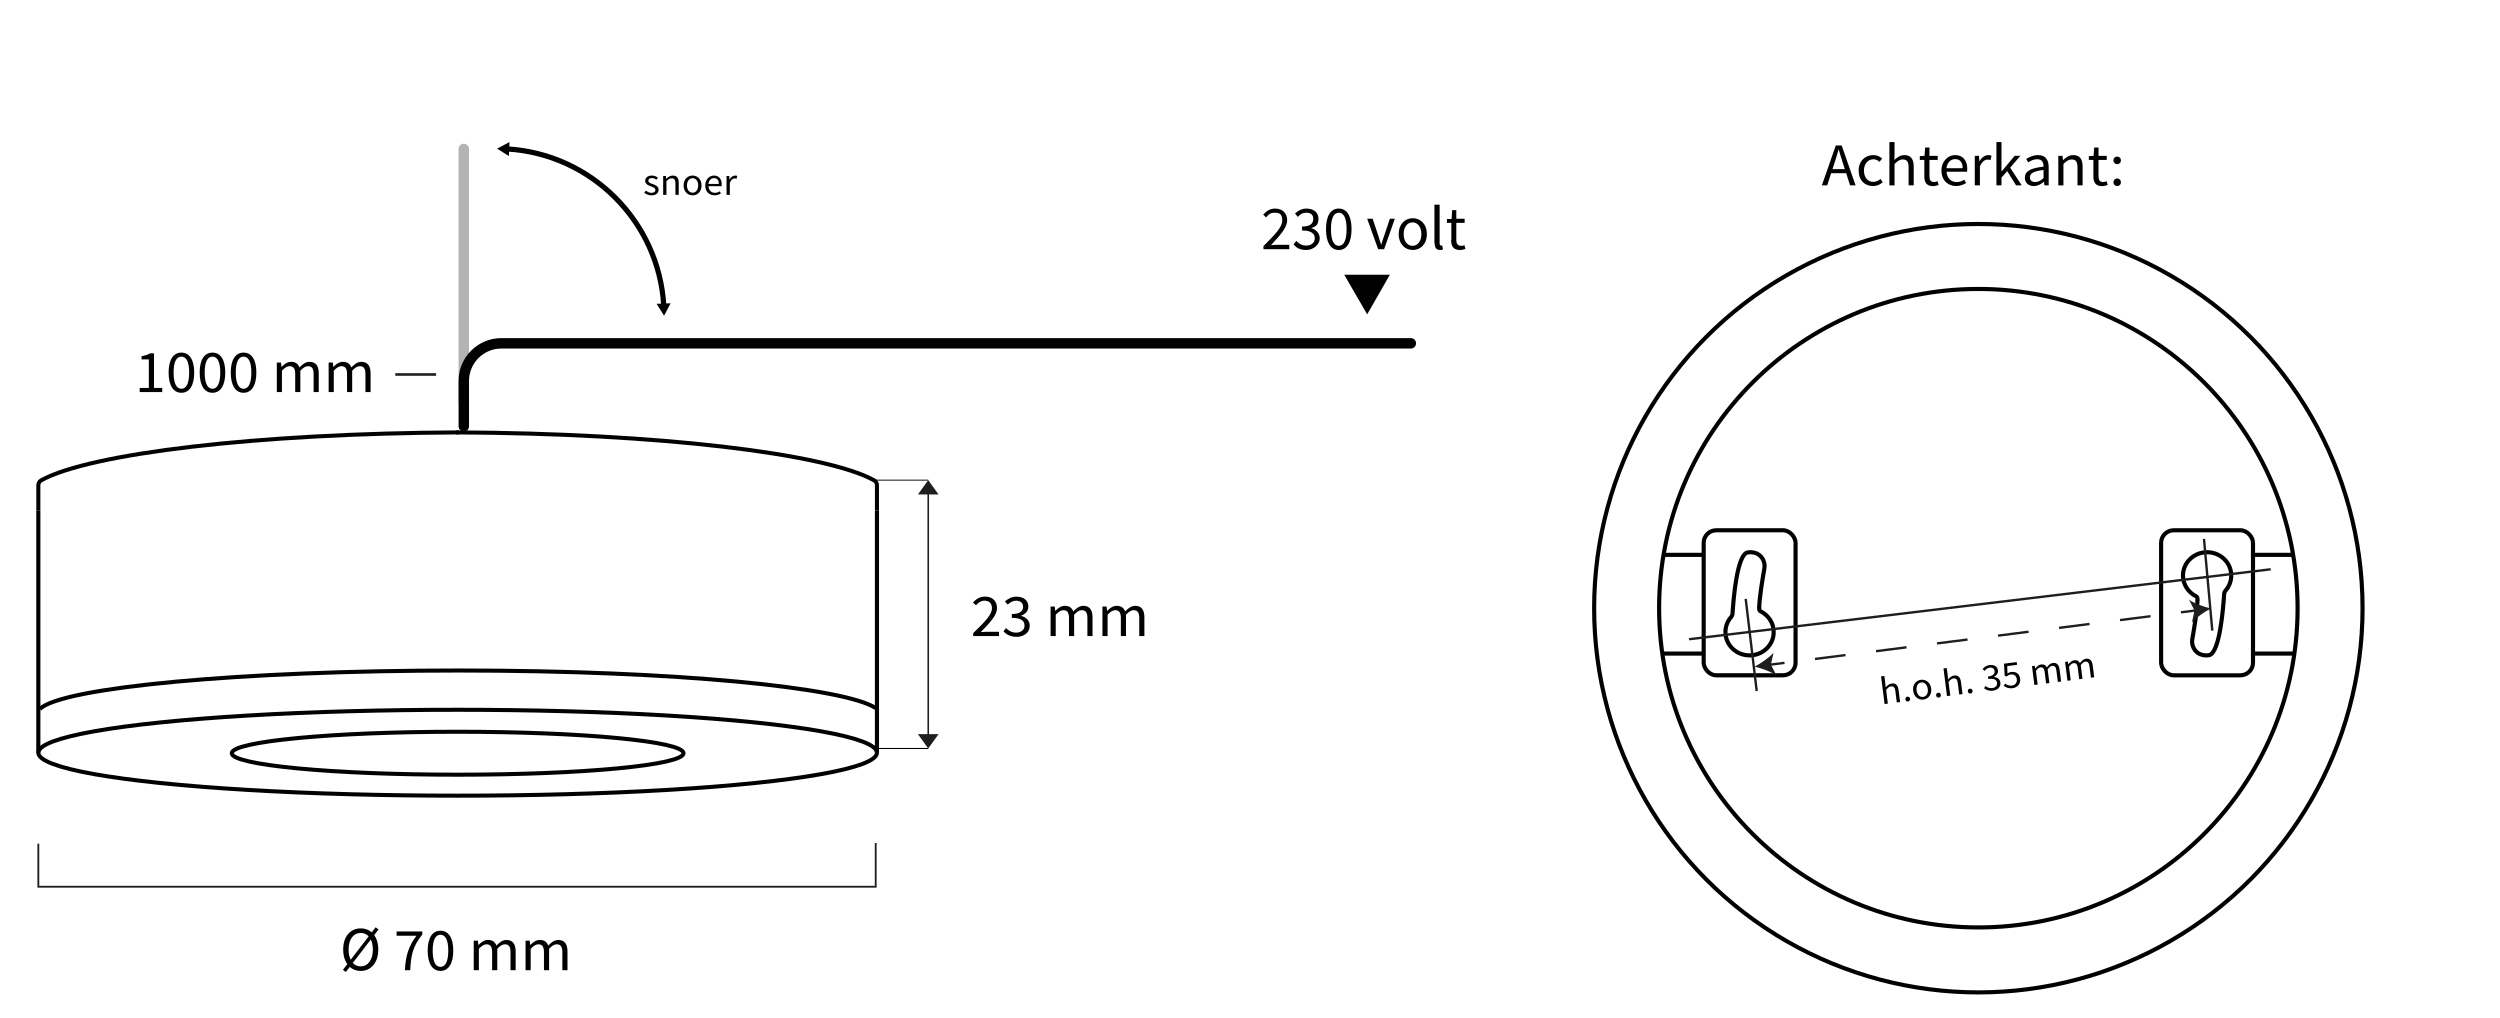 <?xml version="1.0" encoding="UTF-8"?>
<svg xmlns="http://www.w3.org/2000/svg" viewBox="0 0 959.31 390.77">
  <defs>
    <style>
      .cls-1 {
        stroke-width: .61px;
      }

      .cls-1, .cls-2, .cls-3, .cls-4, .cls-5, .cls-6, .cls-7, .cls-8, .cls-9, .cls-10, .cls-11, .cls-12 {
        fill: none;
        stroke-miterlimit: 10;
      }

      .cls-1, .cls-2, .cls-3, .cls-4, .cls-11 {
        stroke: #1e1e1c;
      }

      .cls-2 {
        stroke-width: .71px;
      }

      .cls-3, .cls-11 {
        stroke-width: .92px;
      }

      .cls-13 {
        fill: #010101;
      }

      .cls-5 {
        isolation: isolate;
        opacity: .3;
      }

      .cls-5, .cls-6, .cls-7, .cls-8, .cls-9, .cls-10, .cls-12 {
        stroke: #010101;
      }

      .cls-5, .cls-7, .cls-12 {
        stroke-linecap: round;
      }

      .cls-5, .cls-12 {
        stroke-width: 4px;
      }

      .cls-6 {
        stroke-width: .41px;
      }

      .cls-7 {
        stroke-width: 2px;
      }

      .cls-8 {
        stroke-width: .36px;
      }

      .cls-9 {
        stroke-width: 1.59px;
      }

      .cls-10 {
        stroke-width: 1.56px;
      }

      .cls-11 {
        stroke-dasharray: 11.8 11.8;
      }

      .cls-14 {
        fill: #1e1e1c;
      }
    </style>
  </defs>
  <g id="Laag_5" data-name="Laag 5">
    <g>
      <path class="cls-13" d="M131.59,372.15l12.55-16.33,1.11.84-12.55,16.33-1.11-.84ZM131.69,364.35c0-5.04,2.78-8.11,6.73-8.11s6.73,3.07,6.73,8.11-2.78,8.22-6.73,8.22-6.73-3.18-6.73-8.22ZM143.08,364.35c0-3.92-1.85-6.34-4.66-6.34s-4.66,2.42-4.66,6.34,1.85,6.46,4.66,6.46,4.66-2.53,4.66-6.46Z"/>
      <path class="cls-13" d="M159.8,359.07h-7.62v-1.65h9.87v1.17c-3.62,4.5-4.37,7.89-4.63,13.69h-2.04c.26-5.6,1.41-9.14,4.42-13.21Z"/>
      <path class="cls-13" d="M164.11,364.8c0-4.98,1.85-7.66,4.91-7.66s4.91,2.68,4.91,7.66-1.85,7.76-4.91,7.76-4.91-2.78-4.91-7.76ZM172.01,364.8c0-4.36-1.21-6.11-2.99-6.11s-2.99,1.75-2.99,6.11,1.21,6.22,2.99,6.22,2.99-1.86,2.99-6.22Z"/>
      <path class="cls-13" d="M181.75,360.96h1.63l.17,1.64h.07c1.02-1.07,2.24-1.92,3.63-1.92,1.78,0,2.74.83,3.22,2.16,1.21-1.27,2.43-2.16,3.85-2.16,2.4,0,3.55,1.54,3.55,4.43v7.18h-1.97v-6.93c0-2.11-.69-3.01-2.17-3.01-.91,0-1.85.57-2.92,1.74v8.2h-1.97v-6.93c0-2.11-.69-3.01-2.17-3.01-.88,0-1.85.57-2.92,1.74v8.2h-1.97v-11.33Z"/>
      <path class="cls-13" d="M201.64,360.96h1.63l.17,1.64h.07c1.02-1.07,2.24-1.92,3.63-1.92,1.78,0,2.74.83,3.22,2.16,1.21-1.27,2.43-2.16,3.85-2.16,2.4,0,3.55,1.54,3.55,4.43v7.18h-1.97v-6.93c0-2.11-.69-3.01-2.17-3.01-.91,0-1.85.57-2.92,1.74v8.2h-1.97v-6.93c0-2.11-.69-3.01-2.17-3.01-.88,0-1.84.57-2.92,1.74v8.2h-1.97v-11.33Z"/>
    </g>
    <g>
      <path class="cls-13" d="M373.44,242.94c4.6-4.45,7.2-7.13,7.2-9.55,0-1.7-.95-2.9-2.9-2.9-1.28,0-2.38.79-3.25,1.78l-1.15-1.08c1.28-1.37,2.66-2.26,4.64-2.26,2.83,0,4.6,1.73,4.6,4.38,0,2.79-2.64,5.56-6.25,9.25.83-.06,1.78-.13,2.57-.13h4.43v1.65h-9.89v-1.13Z"/>
      <path class="cls-13" d="M385.05,242.26l.99-1.25c.92.93,2.12,1.75,3.91,1.75s3.18-1.06,3.18-2.72c0-1.77-1.25-2.95-4.88-2.95v-1.47c3.24,0,4.34-1.21,4.34-2.77,0-1.44-1.02-2.35-2.65-2.35-1.28,0-2.37.63-3.26,1.51l-1.06-1.21c1.18-1.06,2.59-1.85,4.4-1.85,2.66,0,4.58,1.37,4.58,3.77,0,1.79-1.12,2.93-2.78,3.53v.09c1.85.42,3.32,1.74,3.32,3.78,0,2.65-2.25,4.25-5.06,4.25-2.46,0-4-1-5.03-2.1Z"/>
      <path class="cls-13" d="M403.11,232.75h1.63l.17,1.64h.07c1.02-1.07,2.24-1.92,3.63-1.92,1.78,0,2.74.83,3.22,2.16,1.21-1.27,2.43-2.16,3.85-2.16,2.4,0,3.55,1.54,3.55,4.43v7.18h-1.97v-6.93c0-2.11-.69-3.01-2.17-3.01-.9,0-1.84.57-2.92,1.74v8.2h-1.97v-6.93c0-2.11-.69-3.01-2.17-3.01-.87,0-1.84.57-2.92,1.74v8.2h-1.97v-11.33Z"/>
      <path class="cls-13" d="M423.01,232.75h1.63l.17,1.64h.07c1.02-1.07,2.24-1.92,3.63-1.92,1.78,0,2.74.83,3.22,2.16,1.21-1.27,2.43-2.16,3.85-2.16,2.4,0,3.55,1.54,3.55,4.43v7.18h-1.97v-6.93c0-2.11-.69-3.01-2.17-3.01-.9,0-1.85.57-2.92,1.74v8.2h-1.97v-6.93c0-2.11-.69-3.01-2.17-3.01-.87,0-1.84.57-2.92,1.74v8.2h-1.97v-11.33Z"/>
    </g>
    <g>
      <path class="cls-13" d="M53.6,148.85h3.51v-10.94h-2.79v-1.23c1.39-.24,2.41-.6,3.26-1.09h1.51v13.26h3.16v1.6h-8.64v-1.6Z"/>
      <path class="cls-13" d="M64.7,142.96c0-4.98,1.85-7.66,4.91-7.66s4.91,2.68,4.91,7.66-1.85,7.76-4.91,7.76-4.91-2.78-4.91-7.76ZM72.59,142.96c0-4.36-1.21-6.11-2.99-6.11s-2.99,1.75-2.99,6.11,1.21,6.22,2.99,6.22,2.99-1.86,2.99-6.22Z"/>
      <path class="cls-13" d="M76.62,142.96c0-4.98,1.85-7.66,4.91-7.66s4.91,2.68,4.91,7.66-1.85,7.76-4.91,7.76-4.91-2.78-4.91-7.76ZM84.52,142.96c0-4.36-1.21-6.11-2.99-6.11s-2.99,1.75-2.99,6.11,1.21,6.22,2.99,6.22,2.99-1.86,2.99-6.22Z"/>
      <path class="cls-13" d="M88.55,142.96c0-4.98,1.85-7.66,4.91-7.66s4.91,2.68,4.91,7.66-1.85,7.76-4.91,7.76-4.91-2.78-4.91-7.76ZM96.45,142.96c0-4.36-1.21-6.11-2.99-6.11s-2.99,1.75-2.99,6.11,1.21,6.22,2.99,6.22,2.99-1.86,2.99-6.22Z"/>
      <path class="cls-13" d="M106.19,139.12h1.63l.17,1.64h.07c1.02-1.07,2.24-1.92,3.63-1.92,1.78,0,2.74.83,3.22,2.16,1.21-1.27,2.43-2.16,3.85-2.16,2.4,0,3.55,1.54,3.55,4.43v7.18h-1.97v-6.93c0-2.11-.69-3.01-2.17-3.01-.9,0-1.84.57-2.92,1.74v8.2h-1.97v-6.93c0-2.11-.69-3.01-2.17-3.01-.87,0-1.84.57-2.92,1.74v8.2h-1.97v-11.33Z"/>
      <path class="cls-13" d="M126.08,139.12h1.63l.17,1.64h.07c1.02-1.07,2.24-1.92,3.63-1.92,1.78,0,2.74.83,3.22,2.16,1.21-1.27,2.43-2.16,3.85-2.16,2.4,0,3.55,1.54,3.55,4.43v7.18h-1.97v-6.93c0-2.11-.69-3.01-2.17-3.01-.91,0-1.85.57-2.92,1.74v8.2h-1.97v-6.93c0-2.11-.69-3.01-2.17-3.01-.88,0-1.84.57-2.92,1.74v8.2h-1.97v-11.33Z"/>
    </g>
    <polygon class="cls-13" points="524.62 120.63 515.82 105.43 533.32 105.43 524.62 120.63"/>
    <g>
      <path class="cls-13" d="M484.82,94.43c4.6-4.6,7.2-7.3,7.2-9.8s-1-3-2.9-3-2.4.8-3.3,1.8l-1.1-1.1c1.3-1.4,2.7-2.3,4.6-2.3,2.8,0,4.6,1.8,4.6,4.5s-2.6,5.7-6.2,9.5c.8,0,1.8-.1,2.6-.1h4.4v1.7h-9.9v-1.2h0Z"/>
      <path class="cls-13" d="M496.42,93.73l1-1.3c.9,1,2.1,1.8,3.9,1.8s3.2-1.1,3.2-2.8-1.3-3-4.9-3v-1.5c3.2,0,4.3-1.2,4.3-2.9s-1-2.4-2.6-2.4-2.4.6-3.3,1.6l-1.1-1.3c1.2-1.1,2.6-1.9,4.4-1.9,2.7,0,4.6,1.4,4.6,3.9s-1.1,3-2.8,3.6h0c1.8.5,3.3,1.9,3.3,4s-2.3,4.4-5.1,4.4-4-1-5-2.2h.1Z"/>
      <path class="cls-13" d="M508.82,87.93c0-5.1,1.8-7.9,4.9-7.9s4.9,2.8,4.9,7.9-1.8,8-4.9,8-4.9-2.9-4.9-8ZM516.72,87.93c0-4.5-1.2-6.3-3-6.3s-3,1.8-3,6.3,1.2,6.4,3,6.4,3-1.9,3-6.4Z"/>
      <path class="cls-13" d="M524.72,83.93h2l2.2,6.6c.3,1.1.7,2.3,1.1,3.4h0c.3-1.1.7-2.3,1.1-3.4l2.2-6.6h1.9l-4.1,11.7h-2.3l-4.2-11.7h.1Z"/>
      <path class="cls-13" d="M536.72,89.83c0-3.9,2.5-6.1,5.4-6.1s5.4,2.2,5.4,6.1-2.5,6.1-5.4,6.1-5.4-2.2-5.4-6.1ZM545.42,89.83c0-2.7-1.4-4.5-3.4-4.5s-3.4,1.8-3.4,4.5,1.4,4.5,3.4,4.5,3.4-1.8,3.4-4.5Z"/>
      <path class="cls-13" d="M550.42,93.33v-14.8h2v14.9c0,.6.3.8.6.8h.4l.3,1.5c-.3.1-.6.2-1.1.2-1.5,0-2.1-.9-2.1-2.6h-.1Z"/>
      <path class="cls-13" d="M556.92,92.03v-6.5h-1.7v-1.5h1.8c0-.1.2-3.4.2-3.4h1.6v3.3h3.2v1.6h-3.2v6.5c0,1.4.5,2.3,1.8,2.3s1-.2,1.3-.3l.4,1.5c-.7.2-1.4.4-2.2.4-2.5,0-3.3-1.6-3.3-3.9h.1Z"/>
    </g>
    <path class="cls-12" d="M177.97,163.6v-17.42c0-7.98,6.47-14.44,14.44-14.44h348.96"/>
    <g>
      <path class="cls-13" d="M704.44,55.83h2.26l5.33,15.29h-2.12l-2.75-8.54c-.57-1.71-1.07-3.39-1.58-5.15h-.1c-.49,1.77-.99,3.44-1.56,5.15l-2.78,8.54h-2.04l5.33-15.29ZM701.91,64.91h7.25v1.55h-7.25v-1.55Z"/>
      <path class="cls-13" d="M713.2,65.47c0-3.78,2.63-5.96,5.61-5.96,1.53,0,2.59.61,3.41,1.33l-1.01,1.27c-.68-.6-1.4-1-2.31-1-2.11,0-3.66,1.77-3.66,4.36s1.46,4.33,3.61,4.33c1.07,0,2.01-.5,2.74-1.13l.86,1.28c-1.05.91-2.37,1.44-3.77,1.44-3.1,0-5.47-2.18-5.47-5.93Z"/>
      <path class="cls-13" d="M725.01,54.52h1.97v4.54l-.07,2.33c1.09-1.02,2.27-1.87,3.87-1.87,2.46,0,3.56,1.54,3.56,4.43v7.18h-1.97v-6.93c0-2.11-.66-3.01-2.2-3.01-1.19,0-2.02.59-3.19,1.74v8.2h-1.97v-16.6Z"/>
      <path class="cls-13" d="M738.41,67.62v-6.26h-1.74v-1.45l1.82-.11.24-3.18h1.65v3.18h3.16v1.56h-3.16v6.3c0,1.38.46,2.19,1.8,2.19.41,0,.95-.15,1.33-.3l.38,1.45c-.65.22-1.44.42-2.17.42-2.48,0-3.32-1.53-3.32-3.78Z"/>
      <path class="cls-13" d="M744.98,65.47c0-3.69,2.56-5.96,5.25-5.96,2.98,0,4.66,2.07,4.66,5.31,0,.4-.04.81-.09,1.09h-7.86c.14,2.4,1.65,3.96,3.88,3.96,1.12,0,2.04-.35,2.9-.91l.71,1.26c-1.02.65-2.27,1.17-3.85,1.17-3.11,0-5.59-2.21-5.59-5.93ZM753.13,64.55c0-2.27-1.05-3.5-2.88-3.5-1.64,0-3.11,1.28-3.35,3.5h6.22Z"/>
      <path class="cls-13" d="M757.75,59.8h1.63l.17,2.06h.07c.81-1.44,2-2.34,3.32-2.34.52,0,.88.06,1.25.23l-.37,1.68c-.4-.12-.67-.19-1.13-.19-.99,0-2.16.69-2.95,2.61v7.27h-1.97v-11.33Z"/>
      <path class="cls-13" d="M766.08,54.52h1.94v11.24h.07l4.98-5.97h2.19l-3.91,4.55,4.42,6.77h-2.16l-3.4-5.44-2.19,2.47v2.97h-1.94v-16.6Z"/>
      <path class="cls-13" d="M776.99,68.18c0-2.47,2.19-3.7,7.17-4.23,0-1.46-.5-2.86-2.41-2.86-1.35,0-2.56.62-3.48,1.21l-.77-1.31c1.07-.68,2.71-1.48,4.58-1.48,2.85,0,4.05,1.84,4.05,4.66v6.95h-1.63l-.17-1.35h-.07c-1.11.9-2.41,1.63-3.86,1.63-1.95,0-3.42-1.18-3.42-3.22ZM784.16,68.36v-3.15c-3.91.46-5.23,1.39-5.23,2.83,0,1.29.9,1.81,2.04,1.81s2.06-.53,3.19-1.5Z"/>
      <path class="cls-13" d="M789.81,59.8h1.63l.17,1.63h.07c1.11-1.06,2.31-1.91,3.91-1.91,2.46,0,3.56,1.54,3.56,4.43v7.18h-1.97v-6.93c0-2.11-.66-3.01-2.2-3.01-1.19,0-2.02.59-3.19,1.74v8.2h-1.97v-11.33Z"/>
      <path class="cls-13" d="M803.28,67.62v-6.26h-1.74v-1.45l1.82-.11.24-3.18h1.65v3.18h3.16v1.56h-3.16v6.3c0,1.38.46,2.19,1.8,2.19.42,0,.95-.15,1.33-.3l.38,1.45c-.65.22-1.44.42-2.17.42-2.48,0-3.32-1.53-3.32-3.78Z"/>
      <path class="cls-13" d="M810.98,61.55c0-.88.64-1.48,1.43-1.48s1.43.6,1.43,1.48-.64,1.45-1.43,1.45-1.43-.6-1.43-1.45ZM810.98,69.95c0-.88.64-1.48,1.43-1.48s1.43.6,1.43,1.48-.64,1.45-1.43,1.45-1.43-.6-1.43-1.45Z"/>
    </g>
    <line class="cls-5" x1="177.97" y1="154.93" x2="177.97" y2="57.15"/>
    <g>
      <path class="cls-7" d="M194.6,57.15c32.32,1.93,58.19,27.8,60.11,60.12"/>
      <polygon class="cls-13" points="195.28 59.9 190.73 57.04 195.49 54.52 195.28 59.9"/>
      <polygon class="cls-13" points="251.95 116.58 254.82 121.13 257.34 116.37 251.95 116.58"/>
    </g>
    <g>
      <path class="cls-13" d="M247.22,73.95l.62-.81c.65.51,1.31.86,2.2.86.98,0,1.46-.51,1.46-1.12,0-.74-.88-1.07-1.71-1.37-1.04-.37-2.22-.87-2.22-2.09s.96-2.06,2.57-2.06c.93,0,1.74.37,2.32.81l-.6.79c-.51-.37-1.04-.64-1.7-.64-.94,0-1.37.49-1.37,1.04,0,.69.81.95,1.66,1.26,1.08.39,2.27.82,2.27,2.2,0,1.17-.96,2.15-2.72,2.15-1.06,0-2.08-.44-2.78-1v-.02Z"/>
      <path class="cls-13" d="M254.47,67.54h1.04l.11,1.04h.04c.71-.68,1.48-1.22,2.5-1.22,1.57,0,2.28.98,2.28,2.83v4.59h-1.26v-4.43c0-1.35-.42-1.93-1.41-1.93-.76,0-1.29.38-2.04,1.11v5.24h-1.26v-7.24h0Z"/>
      <path class="cls-13" d="M262.31,71.17c0-2.42,1.63-3.81,3.45-3.81s3.45,1.39,3.45,3.81-1.63,3.79-3.45,3.79-3.45-1.39-3.45-3.79ZM267.91,71.17c0-1.66-.87-2.79-2.15-2.79s-2.15,1.13-2.15,2.79.87,2.77,2.15,2.77,2.15-1.11,2.15-2.77Z"/>
      <path class="cls-13" d="M270.62,71.17c0-2.36,1.63-3.81,3.35-3.81,1.9,0,2.97,1.33,2.97,3.4,0,.26-.02.52-.06.7h-5.02c.09,1.53,1.06,2.53,2.48,2.53.71,0,1.3-.22,1.85-.58l.45.8c-.65.42-1.45.75-2.46.75-1.99,0-3.57-1.41-3.57-3.79h.01ZM275.83,70.58c0-1.45-.67-2.24-1.84-2.24-1.05,0-1.98.82-2.14,2.24h3.98Z"/>
      <path class="cls-13" d="M278.78,67.54h1.04l.11,1.32h.04c.52-.92,1.28-1.5,2.12-1.5.33,0,.56.04.8.15l-.24,1.07c-.26-.08-.42-.12-.72-.12-.63,0-1.38.44-1.88,1.67v4.65h-1.26v-7.24h0Z"/>
    </g>
    <path class="cls-9" d="M675.05,233.65c-.09-3.46,1.38-12.12,1.97-15.44.2-1.12.08-2.28-.42-3.3-1.9-3.88-6.08-2.9-6.08-2.9-4.05.93-5.4,18.42-5.71,23.51-.03.45-.2.87-.5,1.21-1.38,1.56-2.22,3.59-2.22,5.81,0,4.95,4.15,8.95,9.26,8.95s9.26-4.01,9.26-8.95c0-3.45-2.03-6.45-4.99-7.94-.36-.18-.58-.55-.6-.95Z"/>
    <rect class="cls-9" x="653.74" y="203.48" width="35.26" height="55.65" rx="4.83" ry="4.83"/>
    <line class="cls-9" x1="653.74" y1="212.91" x2="638.15" y2="212.91"/>
    <line class="cls-9" x1="653.74" y1="250.79" x2="638.15" y2="250.79"/>
    <path class="cls-9" d="M843.22,229.74c.09,3.46-1.38,12.12-1.97,15.44-.2,1.12-.08,2.28.42,3.3,1.9,3.88,6.08,2.9,6.08,2.9,4.05-.93,5.4-18.42,5.71-23.51.03-.45.2-.87.5-1.21,1.38-1.56,2.22-3.59,2.22-5.81,0-4.95-4.15-8.95-9.26-8.95s-9.26,4.01-9.26,8.95c0,3.45,2.03,6.45,4.99,7.94.36.18.58.55.6.95Z"/>
    <rect class="cls-9" x="829.27" y="203.48" width="35.26" height="55.65" rx="4.83" ry="4.83" transform="translate(1693.8 462.61) rotate(180)"/>
    <line class="cls-9" x1="864.53" y1="212.91" x2="880.12" y2="212.91"/>
    <line class="cls-9" x1="864.53" y1="250.79" x2="880.12" y2="250.79"/>
    <polyline class="cls-2" points="336.03 323.49 336.03 340.26 14.71 340.26 14.71 323.74"/>
    <line class="cls-3" x1="669.87" y1="229.81" x2="674.09" y2="265.17"/>
    <line class="cls-3" x1="845.72" y1="206.78" x2="848.91" y2="241.97"/>
    <g>
      <path class="cls-13" d="M721.81,259.55l1.26-.16.37,2.9.14,1.49c.61-.74,1.3-1.38,2.32-1.51,1.57-.2,2.4.69,2.63,2.54l.58,4.58-1.26.16-.56-4.42c-.17-1.35-.67-1.87-1.65-1.75-.76.1-1.24.54-1.89,1.37l.67,5.24-1.26.16-1.35-10.6Z"/>
      <path class="cls-13" d="M731.14,268.38c-.07-.56.29-1,.79-1.06.5-.06.96.27,1.03.83.07.54-.29.98-.79,1.04-.5.06-.96-.27-1.03-.81Z"/>
      <path class="cls-13" d="M734.13,265.09c-.31-2.41,1.14-4.01,2.97-4.24,1.82-.23,3.63.95,3.94,3.36.3,2.39-1.14,3.99-2.97,4.23s-3.63-.95-3.93-3.35ZM739.73,264.38c-.21-1.66-1.22-2.67-2.5-2.51-1.28.16-2,1.4-1.79,3.06.21,1.66,1.22,2.66,2.5,2.49s2.01-1.38,1.8-3.04Z"/>
      <path class="cls-13" d="M742.94,266.87c-.07-.56.29-1,.79-1.06.5-.06.96.27,1.03.83.07.54-.29.98-.79,1.04-.5.06-.96-.27-1.03-.81Z"/>
      <path class="cls-13" d="M745.76,256.5l1.26-.16.37,2.9.14,1.49c.61-.74,1.3-1.38,2.32-1.51,1.57-.2,2.4.69,2.63,2.54l.58,4.58-1.26.16-.56-4.42c-.17-1.35-.66-1.87-1.65-1.75-.76.1-1.24.54-1.89,1.37l.67,5.24-1.26.16-1.35-10.6Z"/>
      <path class="cls-13" d="M755.1,265.32c-.07-.56.29-1,.79-1.06.5-.06.96.27,1.03.83.07.54-.29.98-.79,1.04-.5.06-.96-.27-1.03-.81Z"/>
      <path class="cls-13" d="M761.33,264.11l.53-.88c.66.52,1.49.95,2.64.8,1.19-.15,1.94-.93,1.81-2-.14-1.13-1.04-1.78-3.36-1.49l-.12-.94c2.07-.26,2.67-1.13,2.55-2.12-.12-.92-.84-1.42-1.88-1.29-.82.1-1.46.59-1.96,1.23l-.78-.69c.67-.78,1.5-1.39,2.66-1.54,1.7-.22,3.04.5,3.23,2.04.15,1.14-.48,1.96-1.49,2.48v.06c1.22.12,2.27.84,2.44,2.14.21,1.69-1.09,2.89-2.88,3.12-1.57.2-2.63-.31-3.38-.93Z"/>
      <path class="cls-13" d="M768.92,263.18l.52-.88c.65.49,1.45.91,2.6.77,1.19-.15,2.03-1.11,1.86-2.43-.17-1.31-1.09-1.98-2.34-1.82-.68.09-1.07.34-1.6.79l-.72-.33-.26-4.61,4.89-.62.13,1.05-3.78.48.1,2.85c.42-.3.85-.51,1.45-.58,1.67-.21,3.15.54,3.41,2.59.26,2.06-1.18,3.42-2.88,3.64-1.57.2-2.61-.32-3.38-.89Z"/>
      <path class="cls-13" d="M779.71,255.6l1.04-.13.24,1.03h.04c.56-.77,1.27-1.41,2.16-1.53,1.14-.15,1.82.31,2.23,1.12.67-.91,1.38-1.58,2.28-1.69,1.53-.2,2.39.69,2.62,2.54l.58,4.58-1.26.16-.56-4.42c-.17-1.35-.68-1.87-1.63-1.75-.58.07-1.13.52-1.72,1.35l.67,5.24-1.26.16-.56-4.42c-.17-1.35-.68-1.87-1.63-1.75-.56.07-1.13.52-1.72,1.35l.67,5.24-1.26.16-.92-7.23Z"/>
      <path class="cls-13" d="M792.41,253.98l1.04-.13.24,1.03h.04c.57-.77,1.28-1.41,2.16-1.53,1.14-.15,1.82.31,2.23,1.12.67-.91,1.37-1.58,2.28-1.69,1.53-.2,2.39.69,2.62,2.54l.58,4.58-1.26.16-.56-4.42c-.17-1.35-.68-1.87-1.63-1.75-.58.07-1.13.52-1.72,1.35l.67,5.24-1.26.16-.56-4.42c-.17-1.35-.68-1.87-1.63-1.75-.56.07-1.13.52-1.72,1.35l.67,5.24-1.26.16-.92-7.23Z"/>
    </g>
    <g>
      <line class="cls-3" x1="678.81" y1="255.11" x2="684.76" y2="254.35"/>
      <line class="cls-11" x1="696.46" y1="252.86" x2="831.03" y2="235.71"/>
      <line class="cls-3" x1="836.88" y1="234.96" x2="842.84" y2="234.2"/>
      <path class="cls-14" d="M673.29,255.81c2.72.63,6.15,1.87,8.37,3.35l-2.13-4.15,1.02-4.55c-1.78,2-4.79,4.05-7.26,5.34Z"/>
      <path class="cls-14" d="M848.35,233.5c-2.47,1.29-5.49,3.35-7.26,5.34l1.02-4.55-2.13-4.15c2.22,1.49,5.65,2.72,8.37,3.35Z"/>
    </g>
  </g>
  <g id="Laag_6" data-name="Laag 6">
    <line class="cls-4" x1="151.69" y1="143.7" x2="167.35" y2="143.7"/>
    <g>
      <g>
        <line class="cls-9" x1="14.71" y1="195.97" x2="14.71" y2="288.84"/>
        <path class="cls-10" d="M14.71,195.97v-9.75c0-.81.44-1.54,1.14-1.93,18.65-10.31,82.98-18.01,160.27-18.37"/>
      </g>
      <g>
        <line class="cls-9" x1="336.51" y1="195.97" x2="336.51" y2="288.84"/>
        <path class="cls-10" d="M336.51,195.97v-9.75c0-.81-.44-1.54-1.14-1.93-18.65-10.31-82.98-18.01-160.27-18.37"/>
      </g>
      <ellipse class="cls-10" cx="175.61" cy="288.84" rx="160.9" ry="16.48"/>
      <ellipse class="cls-10" cx="175.61" cy="289.03" rx="86.68" ry="8.24"/>
      <path class="cls-10" d="M15.27,272.08c8.24-8.31,77.55-14.79,160.86-14.79s147.78,6.54,159.91,14.41"/>
    </g>
  </g>
  <g id="Laag_3" data-name="Laag 3">
    <line class="cls-6" x1="337.1" y1="287.21" x2="356.19" y2="287.21"/>
    <g id="Manual_Dimension" data-name="Manual Dimension">
      <line class="cls-8" x1="356.19" y1="184.24" x2="336.03" y2="184.24"/>
      <g>
        <line class="cls-1" x1="356.19" y1="285.44" x2="356.19" y2="185.41"/>
        <polygon class="cls-14" points="352.22 281.7 356.19 287.21 360.16 281.7 352.22 281.7"/>
        <polygon class="cls-14" points="352.22 189.75 356.19 184.24 360.16 189.75 352.22 189.75"/>
      </g>
    </g>
  </g>
  <g id="Dimensions">
    <circle class="cls-9" cx="759.14" cy="233.38" r="147.43"/>
    <line class="cls-3" x1="648.16" y1="245.28" x2="871.32" y2="218.45"/>
    <circle class="cls-9" cx="759.14" cy="233.38" r="122.5"/>
  </g>
</svg>
